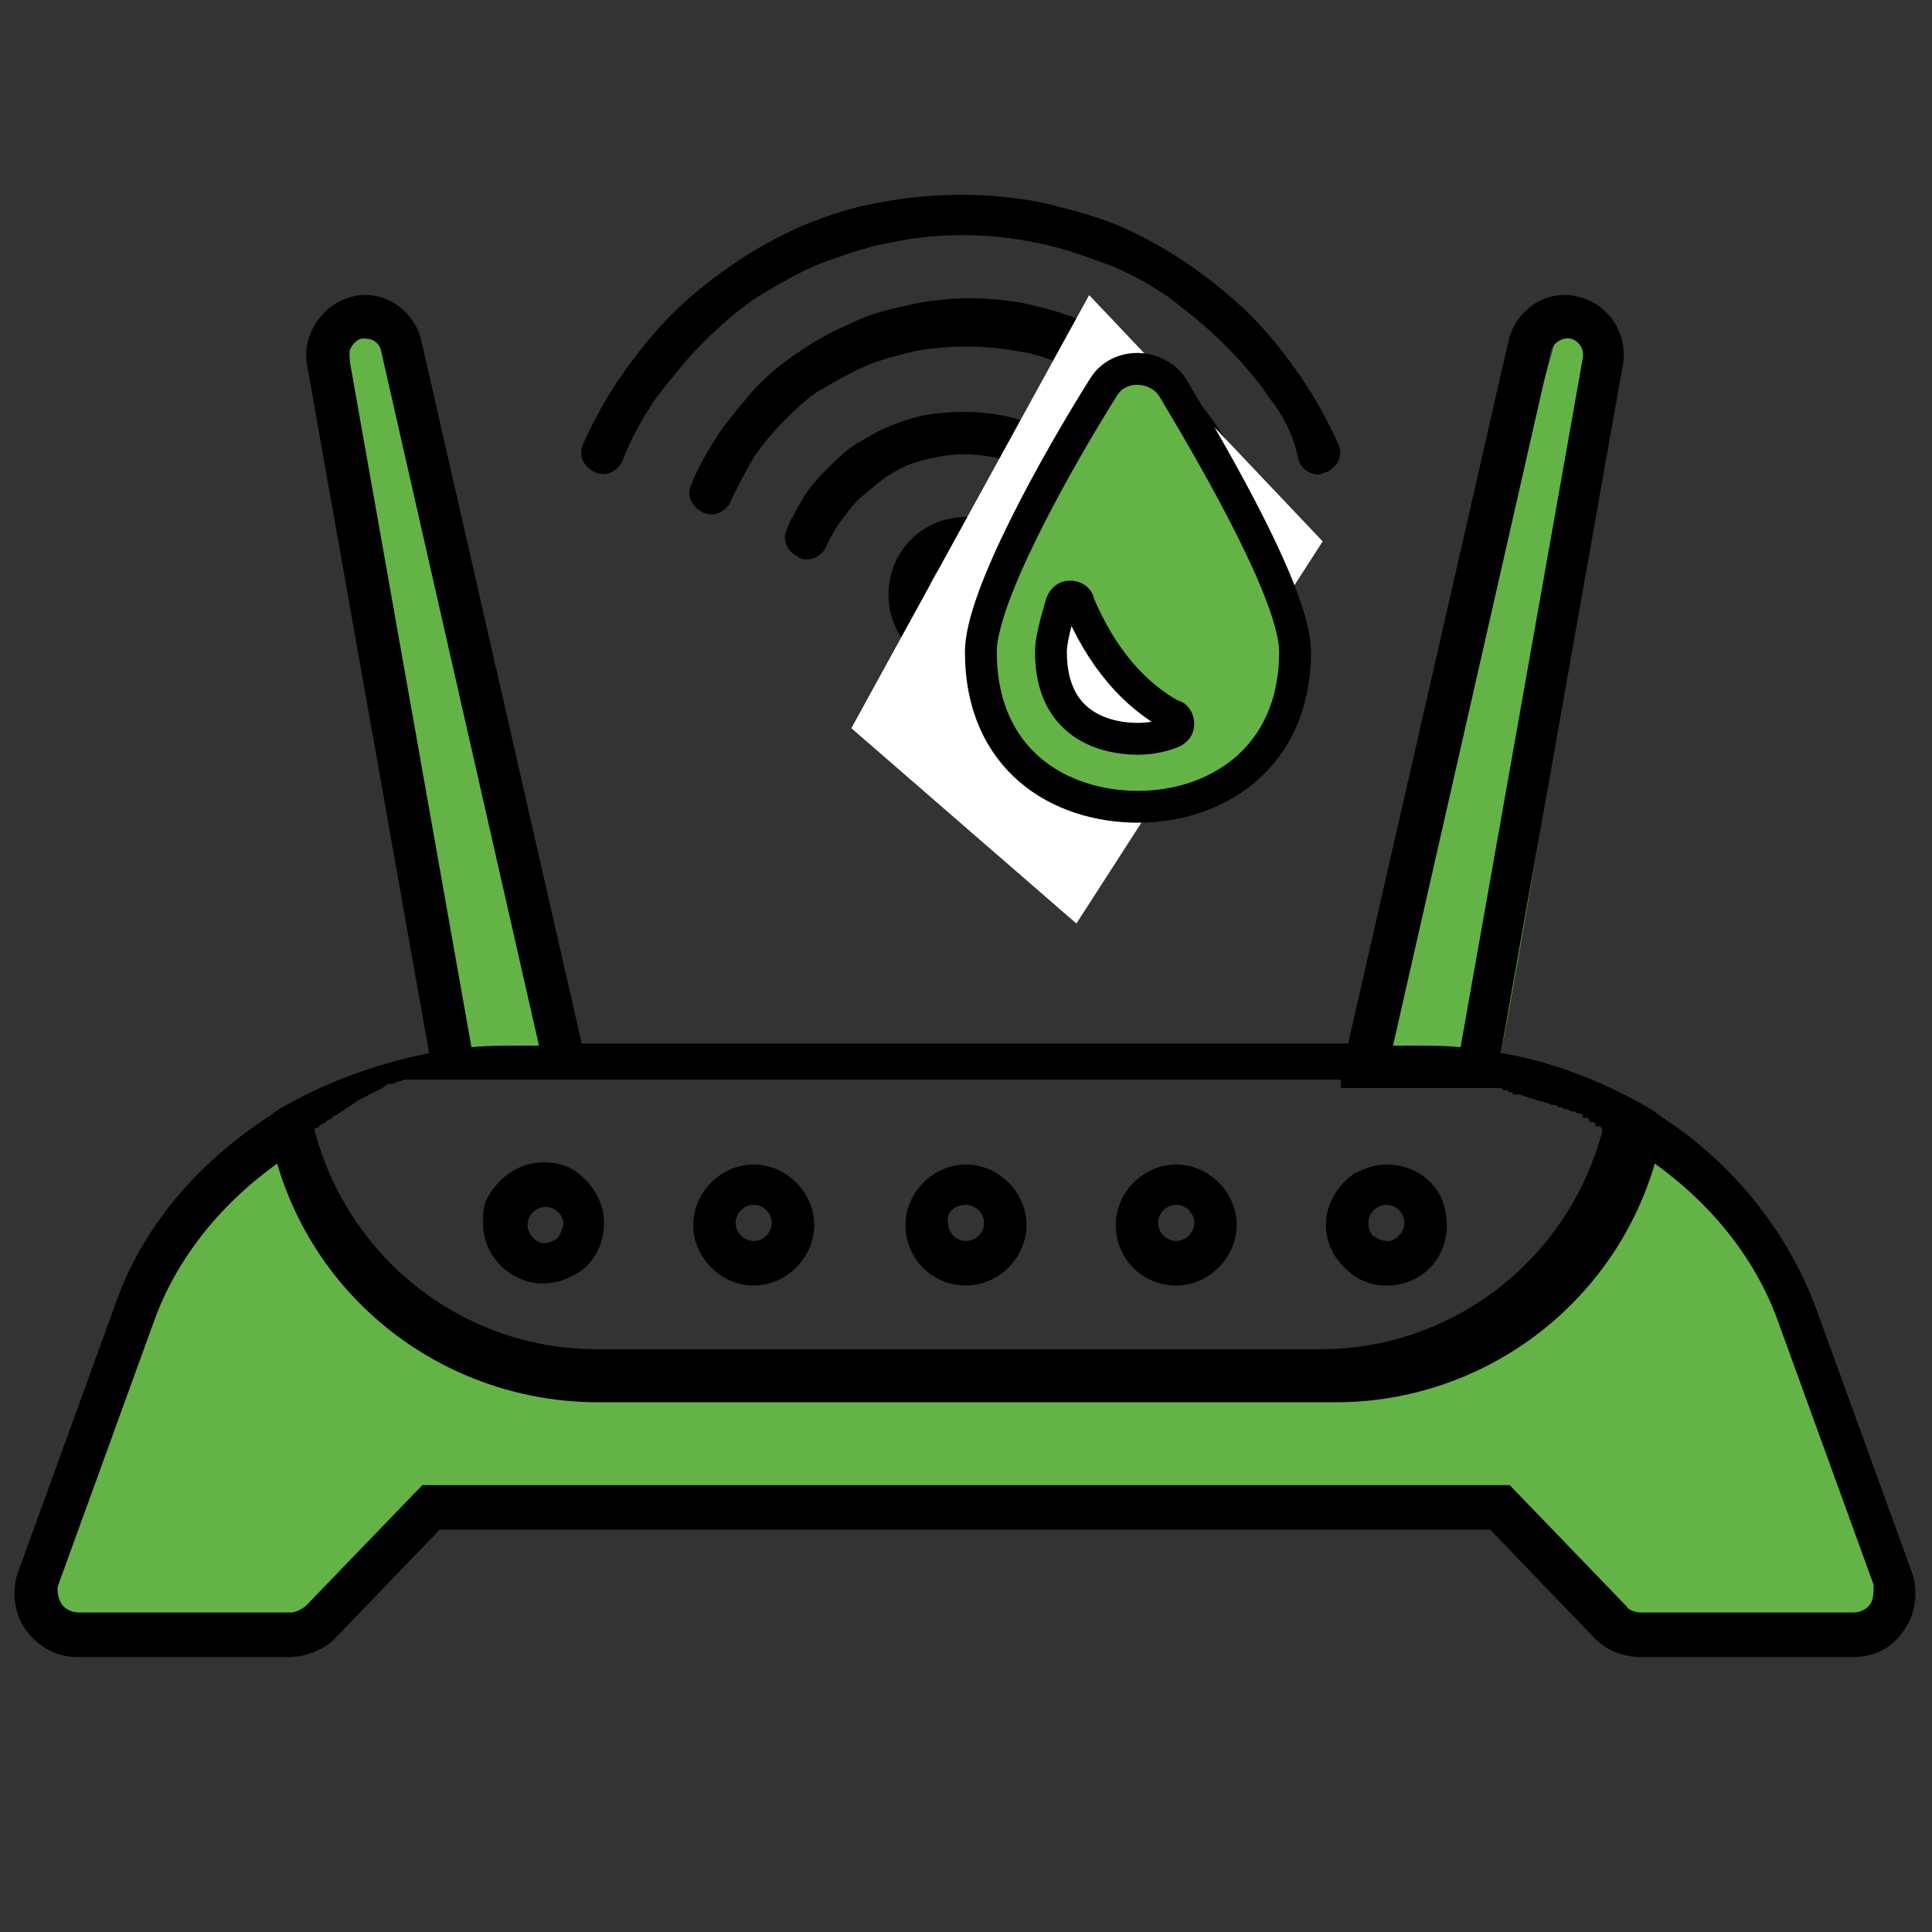 <?xml version="1.0" encoding="UTF-8"?>
<!-- Generator: Adobe Illustrator 27.3.1, SVG Export Plug-In . SVG Version: 6.00 Build 0)  -->
<svg xmlns="http://www.w3.org/2000/svg" xmlns:xlink="http://www.w3.org/1999/xlink" version="1.1" id="Layer_1" x="0px" y="0px" width="91px" height="91px" viewBox="0 0 91 91" style="enable-background:new 0 0 91 91;" xml:space="preserve">
<rect x="0" y="0" width="91" height="91" fill="#333333" stroke="none"/>
<style type="text/css">
	.st0{fill:#64B346;}
	.st1{fill:#FFFFFF;}
	.st2{stroke:#000000;stroke-width:0.5;stroke-miterlimit:10;}
	.st3{fill:#64B346;stroke:#000000;stroke-width:1.5;stroke-miterlimit:10;}
</style>
<path class="st0" d="M73.6,14.8c3.8,0.3-3,35.3-3,35.3l-6.7-0.4"></path>
<path class="st0" d="M20.5,49.8l6.7-0.4c0,0-9.2-36.5-10.5-35.2C15.3,15.5,20.5,49.8,20.5,49.8z"></path>
<path class="st0" d="M13.2,54.4c0,0-5.8,1-11.7,22.2l12.2,1.2l6.3-7.5l50.3,1.5l5,5.2l14.2-0.3c0,0-6.4-22.4-11.4-23.8  c0,0,0,7.4-9.2,11c-4.9,1.9-12.4,1.3-23.8,1.3c-12.5,0-19.6,0.5-24.3-1.5C13.7,60.5,13.2,54.4,13.2,54.4z"></path>
<path class="st1" d="M78-27.6"></path>
<path class="st1" d="M78,166.6"></path>
<path class="st2" d="M45.5,24.6c-1.9,0-3.4,1.5-3.4,3.4c0,1.9,1.5,3.4,3.4,3.4s3.4-1.5,3.4-3.4C48.9,26.1,47.4,24.6,45.5,24.6z   M45.5,30c-1.1,0-2-0.9-2-2c0-1.1,0.9-2,2-2c1.1,0,2,0.9,2,2C47.4,29.1,46.5,30,45.5,30z M60,18.6c-0.6-0.9-1.4-1.8-2.2-2.6  c-0.8-0.8-1.7-1.5-2.6-2.2c-0.9-0.6-1.9-1.2-3-1.6c-1.1-0.4-2.2-0.8-3.3-1c-2.3-0.5-4.8-0.5-7.1,0c-1.1,0.2-2.2,0.6-3.3,1  c-1,0.4-2,1-3,1.6c-0.9,0.6-1.8,1.4-2.6,2.2c-0.8,0.8-1.5,1.7-2.2,2.6c-0.6,0.9-1.2,1.9-1.6,3c-0.2,0.4-0.6,0.6-1,0.4  c-0.4-0.2-0.6-0.6-0.4-1c0.5-1.1,1.1-2.2,1.8-3.2c0.7-1,1.5-2,2.3-2.8c0.9-0.9,1.8-1.6,2.8-2.3c1-0.7,2.1-1.3,3.2-1.8  c1.2-0.5,2.4-0.9,3.6-1.1c2.5-0.5,5.2-0.5,7.7,0c1.2,0.3,2.4,0.6,3.6,1.1c1.1,0.5,2.2,1.1,3.2,1.8c1,0.7,2,1.5,2.8,2.3  c0.9,0.9,1.6,1.8,2.3,2.8c0.7,1,1.3,2.1,1.8,3.2c0.2,0.4,0,0.8-0.4,1c-0.1,0-0.2,0.1-0.3,0.1c-0.3,0-0.6-0.2-0.7-0.5  C61.2,20.5,60.7,19.5,60,18.6z M54.2,19.6c-0.6-0.6-1.2-1.1-1.8-1.5c-0.7-0.4-1.4-0.8-2.1-1.1c-0.7-0.3-1.5-0.6-2.3-0.7  c-1.6-0.3-3.4-0.3-5,0c-0.8,0.2-1.6,0.4-2.3,0.7c-0.7,0.3-1.4,0.7-2.1,1.1c-0.7,0.4-1.3,1-1.8,1.5c-0.6,0.6-1.1,1.2-1.5,1.8  c-0.4,0.7-0.8,1.4-1.1,2.1c-0.2,0.4-0.6,0.6-1,0.4c-0.4-0.2-0.6-0.6-0.4-1c0.3-0.8,0.8-1.6,1.3-2.4c0.5-0.7,1.1-1.4,1.7-2.1  c0.6-0.6,1.3-1.2,2.1-1.7c0.7-0.5,1.5-0.9,2.4-1.3c0.8-0.4,1.7-0.6,2.6-0.8c1.8-0.4,3.8-0.4,5.6,0c0.9,0.2,1.8,0.5,2.6,0.8  c0.8,0.3,1.6,0.8,2.4,1.3c0.7,0.5,1.4,1.1,2.1,1.7c0.6,0.6,1.2,1.3,1.7,2.1c0.5,0.7,0.9,1.5,1.3,2.4c0.2,0.4,0,0.8-0.4,1  c-0.1,0-0.2,0.1-0.3,0.1c-0.3,0-0.6-0.2-0.7-0.5c-0.3-0.7-0.7-1.4-1.1-2.1C55.3,20.8,54.8,20.2,54.2,19.6z M49.5,22.4  c-0.4-0.3-0.8-0.5-1.2-0.7c-0.4-0.2-0.9-0.3-1.4-0.4c-1-0.2-2-0.2-2.9,0c-0.5,0.1-0.9,0.2-1.4,0.4c-0.4,0.2-0.8,0.4-1.2,0.7  c-0.4,0.3-0.7,0.6-1.1,0.9c-0.3,0.3-0.6,0.7-0.9,1.1c-0.3,0.4-0.5,0.8-0.7,1.2c-0.1,0.3-0.4,0.5-0.7,0.5c-0.1,0-0.2,0-0.3-0.1  c-0.4-0.2-0.6-0.6-0.4-1c0.2-0.5,0.5-1,0.8-1.5c0.3-0.5,0.7-0.9,1.1-1.3c0.4-0.4,0.8-0.8,1.3-1.1c0.5-0.3,1-0.6,1.5-0.8  c0.5-0.2,1.1-0.4,1.6-0.5c1.2-0.2,2.4-0.2,3.5,0c0.6,0.1,1.1,0.3,1.6,0.5c0.5,0.2,1,0.5,1.5,0.8c0.5,0.3,0.9,0.7,1.3,1.1  c0.4,0.4,0.8,0.8,1.1,1.3c0.3,0.5,0.6,1,0.8,1.5c0.2,0.4,0,0.8-0.4,1c-0.4,0.2-0.8,0-1-0.4c-0.2-0.4-0.4-0.8-0.7-1.2  c-0.3-0.4-0.6-0.7-0.9-1.1C50.3,22.9,49.9,22.6,49.5,22.4z M85.3,61.7c-1.3-3.5-3.8-6.7-7.2-8.9l0,0l-0.4-0.3  c-2.2-1.3-4.7-2.3-7.3-2.7l5.8-32.7c0.2-1.3-0.6-2.6-2-2.9c-1.3-0.3-2.6,0.6-2.9,1.9l-7.6,33.3H27.2l-7.6-33.3  c-0.3-1.3-1.6-2.2-2.9-1.9c-1.3,0.3-2.2,1.6-2,2.9l5.8,32.7c-2.6,0.5-5.1,1.4-7.3,2.7c0,0,0,0,0,0l-0.4,0.3l0,0  c-3.4,2.2-6,5.3-7.2,8.9L1.1,74.1c-0.3,0.8-0.2,1.8,0.3,2.5c0.5,0.7,1.3,1.2,2.2,1.2h10c0.7,0,1.5-0.3,2-0.8l5-5.2h49.7l5,5.2  c0.5,0.5,1.2,0.8,2,0.8h10c0.9,0,1.7-0.4,2.2-1.2c0.5-0.7,0.6-1.7,0.3-2.5L85.3,61.7z M88.3,75.7c-0.2,0.3-0.6,0.5-1,0.5h-10  c-0.3,0-0.7-0.1-0.9-0.4l-5.4-5.6H20l-5.4,5.6c-0.2,0.2-0.6,0.4-0.9,0.4h-10c-0.4,0-0.8-0.2-1-0.5c-0.2-0.3-0.3-0.8-0.2-1.1L7,62.2  c1.1-3.1,3.3-5.8,6.2-7.8c1.8,6.7,7.9,11.4,15,11.4h34.7c7,0,13.1-4.7,14.9-11.4c2.9,2,5.1,4.7,6.2,7.8l4.5,12.4  C88.5,75,88.5,75.4,88.3,75.7z M63.4,51h1.5h1.5c0.1,0,0.2,0,0.3,0c0,0,0.1,0,0.1,0c0.1,0,0.2,0,0.2,0c0,0,0.1,0,0.1,0  c0.1,0,0.1,0,0.2,0c0,0,0.1,0,0.1,0c0.1,0,0.1,0,0.2,0c0,0,0.1,0,0.1,0c0.1,0,0.1,0,0.2,0c0,0,0.1,0,0.1,0c0.1,0,0.1,0,0.2,0  c0,0,0.1,0,0.1,0c0,0,0,0,0,0c0.1,0,0.1,0,0.2,0c0,0,0.1,0,0.1,0c0.1,0,0.1,0,0.2,0c0,0,0.1,0,0.1,0c0.1,0,0.1,0,0.2,0  c0,0,0.1,0,0.1,0c0.1,0,0.1,0,0.2,0c0,0,0.1,0,0.1,0c0.1,0,0.1,0,0.2,0c0,0,0,0,0,0c0,0,0.1,0,0.1,0c0.1,0,0.1,0,0.2,0  c0,0,0.1,0,0.1,0c0.1,0,0.1,0,0.2,0c0,0,0.1,0,0.1,0c0.1,0,0.1,0,0.2,0c0,0,0.1,0,0.1,0c0.1,0,0.1,0,0.2,0.1c0,0,0.1,0,0.1,0  c0.1,0,0.1,0,0.2,0.1c0,0,0.1,0,0.1,0c0.1,0,0.2,0,0.2,0.1c0,0,0.1,0,0.1,0c0.1,0,0.2,0.1,0.3,0.1c0,0,0,0,0,0  c0.3,0.1,0.6,0.2,1,0.3c0,0,0,0,0,0c0.1,0,0.2,0.1,0.3,0.1c0,0,0,0,0.1,0c0.1,0,0.2,0.1,0.2,0.1c0,0,0.1,0,0.1,0  c0.1,0,0.1,0.1,0.2,0.1c0,0,0.1,0,0.1,0c0.1,0,0.1,0.1,0.2,0.1c0,0,0.1,0,0.1,0c0.1,0,0.1,0.1,0.2,0.1c0,0,0.1,0,0.1,0  c0.1,0,0.1,0.1,0.2,0.1c0,0,0.1,0,0.1,0.1c0.1,0,0.1,0.1,0.2,0.1c0,0,0.1,0,0.1,0.1c0.1,0,0.1,0.1,0.2,0.1c0,0,0.1,0,0.1,0.1  c0.1,0,0.1,0.1,0.2,0.1c0,0,0.1,0,0.1,0.1c0,0,0.1,0,0.1,0c-1.5,6.3-7.1,10.8-13.6,10.8H28.1c-6.5,0-12.1-4.5-13.6-10.8  c0,0,0,0,0.1,0c0.1,0,0.1-0.1,0.2-0.1c0,0,0.1,0,0.1-0.1c0.1,0,0.1-0.1,0.2-0.1c0,0,0.1,0,0.1-0.1c0.1,0,0.1-0.1,0.2-0.1  c0,0,0.1,0,0.1-0.1c0.1,0,0.1-0.1,0.2-0.1c0,0,0.1,0,0.1-0.1c0.1,0,0.1,0,0.2-0.1c0,0,0.1,0,0.1-0.1c0.1,0,0.1,0,0.2-0.1  c0,0,0.1,0,0.1-0.1c0.1,0,0.1,0,0.2-0.1c0,0,0.1,0,0.1-0.1c0.1,0,0.1,0,0.2-0.1c0.1,0,0.1,0,0.2-0.1c0.1,0,0.1,0,0.2-0.1  c0.1,0,0.1,0,0.2-0.1c0.1,0,0.1,0,0.2-0.1c0.1,0,0.1,0,0.2-0.1c0,0,0.1,0,0.1-0.1c0.1,0,0.2-0.1,0.3-0.1c0,0,0.1,0,0.1,0  c0.1,0,0.1,0,0.2-0.1c0,0,0.1,0,0.1,0c0.1,0,0.1,0,0.2-0.1c0.1,0,0.1,0,0.2,0c0.1,0,0.1,0,0.2,0c0.1,0,0.1,0,0.2,0  c0.1,0,0.1,0,0.2,0c0.1,0,0.1,0,0.2,0c0.1,0,0.1,0,0.2,0c0.1,0,0.1,0,0.2,0c0.1,0,0.1,0,0.2,0c0.1,0,0.1,0,0.2,0c0.1,0,0.1,0,0.2,0  c0.1,0,0.1,0,0.2,0c0.1,0,0.1,0,0.2,0c0.1,0,0.1,0,0.2,0c0,0,0,0,0,0c0.1,0,0.1,0,0.2,0c0.1,0,0.1,0,0.2,0c0.1,0,0.1,0,0.2,0  c0.1,0,0.1,0,0.2,0c0.1,0,0.1,0,0.2,0c0.1,0,0.1,0,0.2,0c0.1,0,0.1,0,0.2,0c0.1,0,0.1,0,0.2,0c0,0,0.1,0,0.1,0c0,0,0,0,0,0  c0.1,0,0.1,0,0.2,0c0.1,0,0.1,0,0.2,0c0.1,0,0.1,0,0.2,0c0.1,0,0.1,0,0.2,0c0.1,0,0.1,0,0.2,0c0.1,0,0.1,0,0.2,0c0.1,0,0.1,0,0.2,0  c0.1,0,0.1,0,0.2,0c0,0,0.1,0,0.1,0c0.1,0,0.1,0,0.2,0c0,0,0.1,0,0.1,0c0.1,0,0.2,0,0.3,0c0,0,0,0,0,0H26h1.5H63.4z M72.8,16.5  c0.1-0.5,0.7-0.9,1.2-0.8c0.5,0.1,0.9,0.6,0.8,1.2l-5.8,32.7c-0.8-0.1-1.7-0.1-2.5-0.1h0h-1.2L72.8,16.5z M16.2,16.9  c-0.1-0.5,0.3-1.1,0.8-1.2c0.1,0,0.1,0,0.2,0c0.5,0,0.9,0.3,1,0.8l7.5,33h-1.2h0c-0.8,0-1.7,0-2.5,0.1L16.2,16.9z M23.2,56.5  c-0.2,0.3-0.2,0.7-0.2,1.1c0,1.4,1.1,2.5,2.4,2.6c0.1,0,0.1,0,0.2,0c0.4,0,0.8-0.1,1.2-0.3c0.9-0.4,1.4-1.3,1.4-2.3  c0-0.9-0.5-1.7-1.2-2.2c-0.4-0.3-0.9-0.4-1.4-0.4C24.6,55,23.7,55.6,23.2,56.5z M26.3,58.6c-0.2,0.1-0.4,0.2-0.6,0.2  c-0.1,0-0.2,0-0.2,0c-0.5-0.1-0.9-0.6-0.9-1.1c0-0.6,0.5-1.1,1.1-1.1s1.1,0.5,1.1,1.1C26.7,58,26.6,58.4,26.3,58.6z M35.5,60.3  c1.4,0,2.6-1.2,2.6-2.6c0-1.4-1.2-2.6-2.6-2.6c-1.4,0-2.6,1.2-2.6,2.6C32.9,59.1,34.1,60.3,35.5,60.3z M35.5,56.5  c0.6,0,1.1,0.5,1.1,1.1c0,0.6-0.5,1.1-1.1,1.1c-0.6,0-1.1-0.5-1.1-1.1C34.4,57,34.9,56.5,35.5,56.5z M45.5,60.3  c1.4,0,2.6-1.2,2.6-2.6c0-1.4-1.2-2.6-2.6-2.6s-2.6,1.2-2.6,2.6C42.9,59.1,44,60.3,45.5,60.3z M45.5,56.5c0.6,0,1.1,0.5,1.1,1.1  c0,0.6-0.5,1.1-1.1,1.1s-1.1-0.5-1.1-1.1C44.3,57,44.8,56.5,45.5,56.5z M55.4,60.3c1.4,0,2.6-1.2,2.6-2.6c0-1.4-1.2-2.6-2.6-2.6  c-1.4,0-2.6,1.2-2.6,2.6C52.8,59.1,53.9,60.3,55.4,60.3z M55.4,56.5c0.6,0,1.1,0.5,1.1,1.1c0,0.6-0.5,1.1-1.1,1.1s-1.1-0.5-1.1-1.1  C54.3,57,54.8,56.5,55.4,56.5z M64.1,60c0.4,0.2,0.7,0.3,1.2,0.3c0.1,0,0.1,0,0.2,0c1.4-0.1,2.4-1.2,2.4-2.6c0-0.4-0.1-0.8-0.2-1.1  c-0.4-0.9-1.3-1.5-2.4-1.5c-0.5,0-1,0.2-1.4,0.4c-0.7,0.5-1.2,1.3-1.2,2.2C62.7,58.7,63.3,59.5,64.1,60z M64.2,57.6  c0-0.6,0.5-1.1,1.1-1.1c0.6,0,1.1,0.5,1.1,1.1c0,0.5-0.4,1-0.9,1.1c-0.1,0-0.2,0-0.2,0c-0.2,0-0.5-0.1-0.6-0.2  C64.4,58.4,64.2,58,64.2,57.6z"></path>
<polygon class="st1" points="40.1,34.3 51.3,13.9 62.3,25.5 50.7,43.5 "></polygon>
<g>
	<g>
		<g>
			<path class="st3" d="M52,18.2c-2.2,3.5-5.8,9.9-5.8,12.5c0,5.1,3.7,7.3,7.4,7.3c3.7,0,7.4-2.3,7.4-7.3c0-2.6-3.7-9-5.8-12.5     C54.4,17.1,52.7,17.1,52,18.2z M55.5,34.1c0,0.2-0.1,0.3-0.3,0.4c-0.5,0.2-1.1,0.3-1.6,0.3c-1.2,0-4.1-0.4-4.1-4.1     c0-0.5,0.2-1.3,0.5-2.3c0.1-0.2,0.2-0.3,0.4-0.3c0.2,0,0.4,0.1,0.4,0.3c1.1,2.6,2.6,4.3,4.4,5.3C55.4,33.7,55.5,33.9,55.5,34.1z"></path>
		</g>
	</g>
</g>
</svg>
